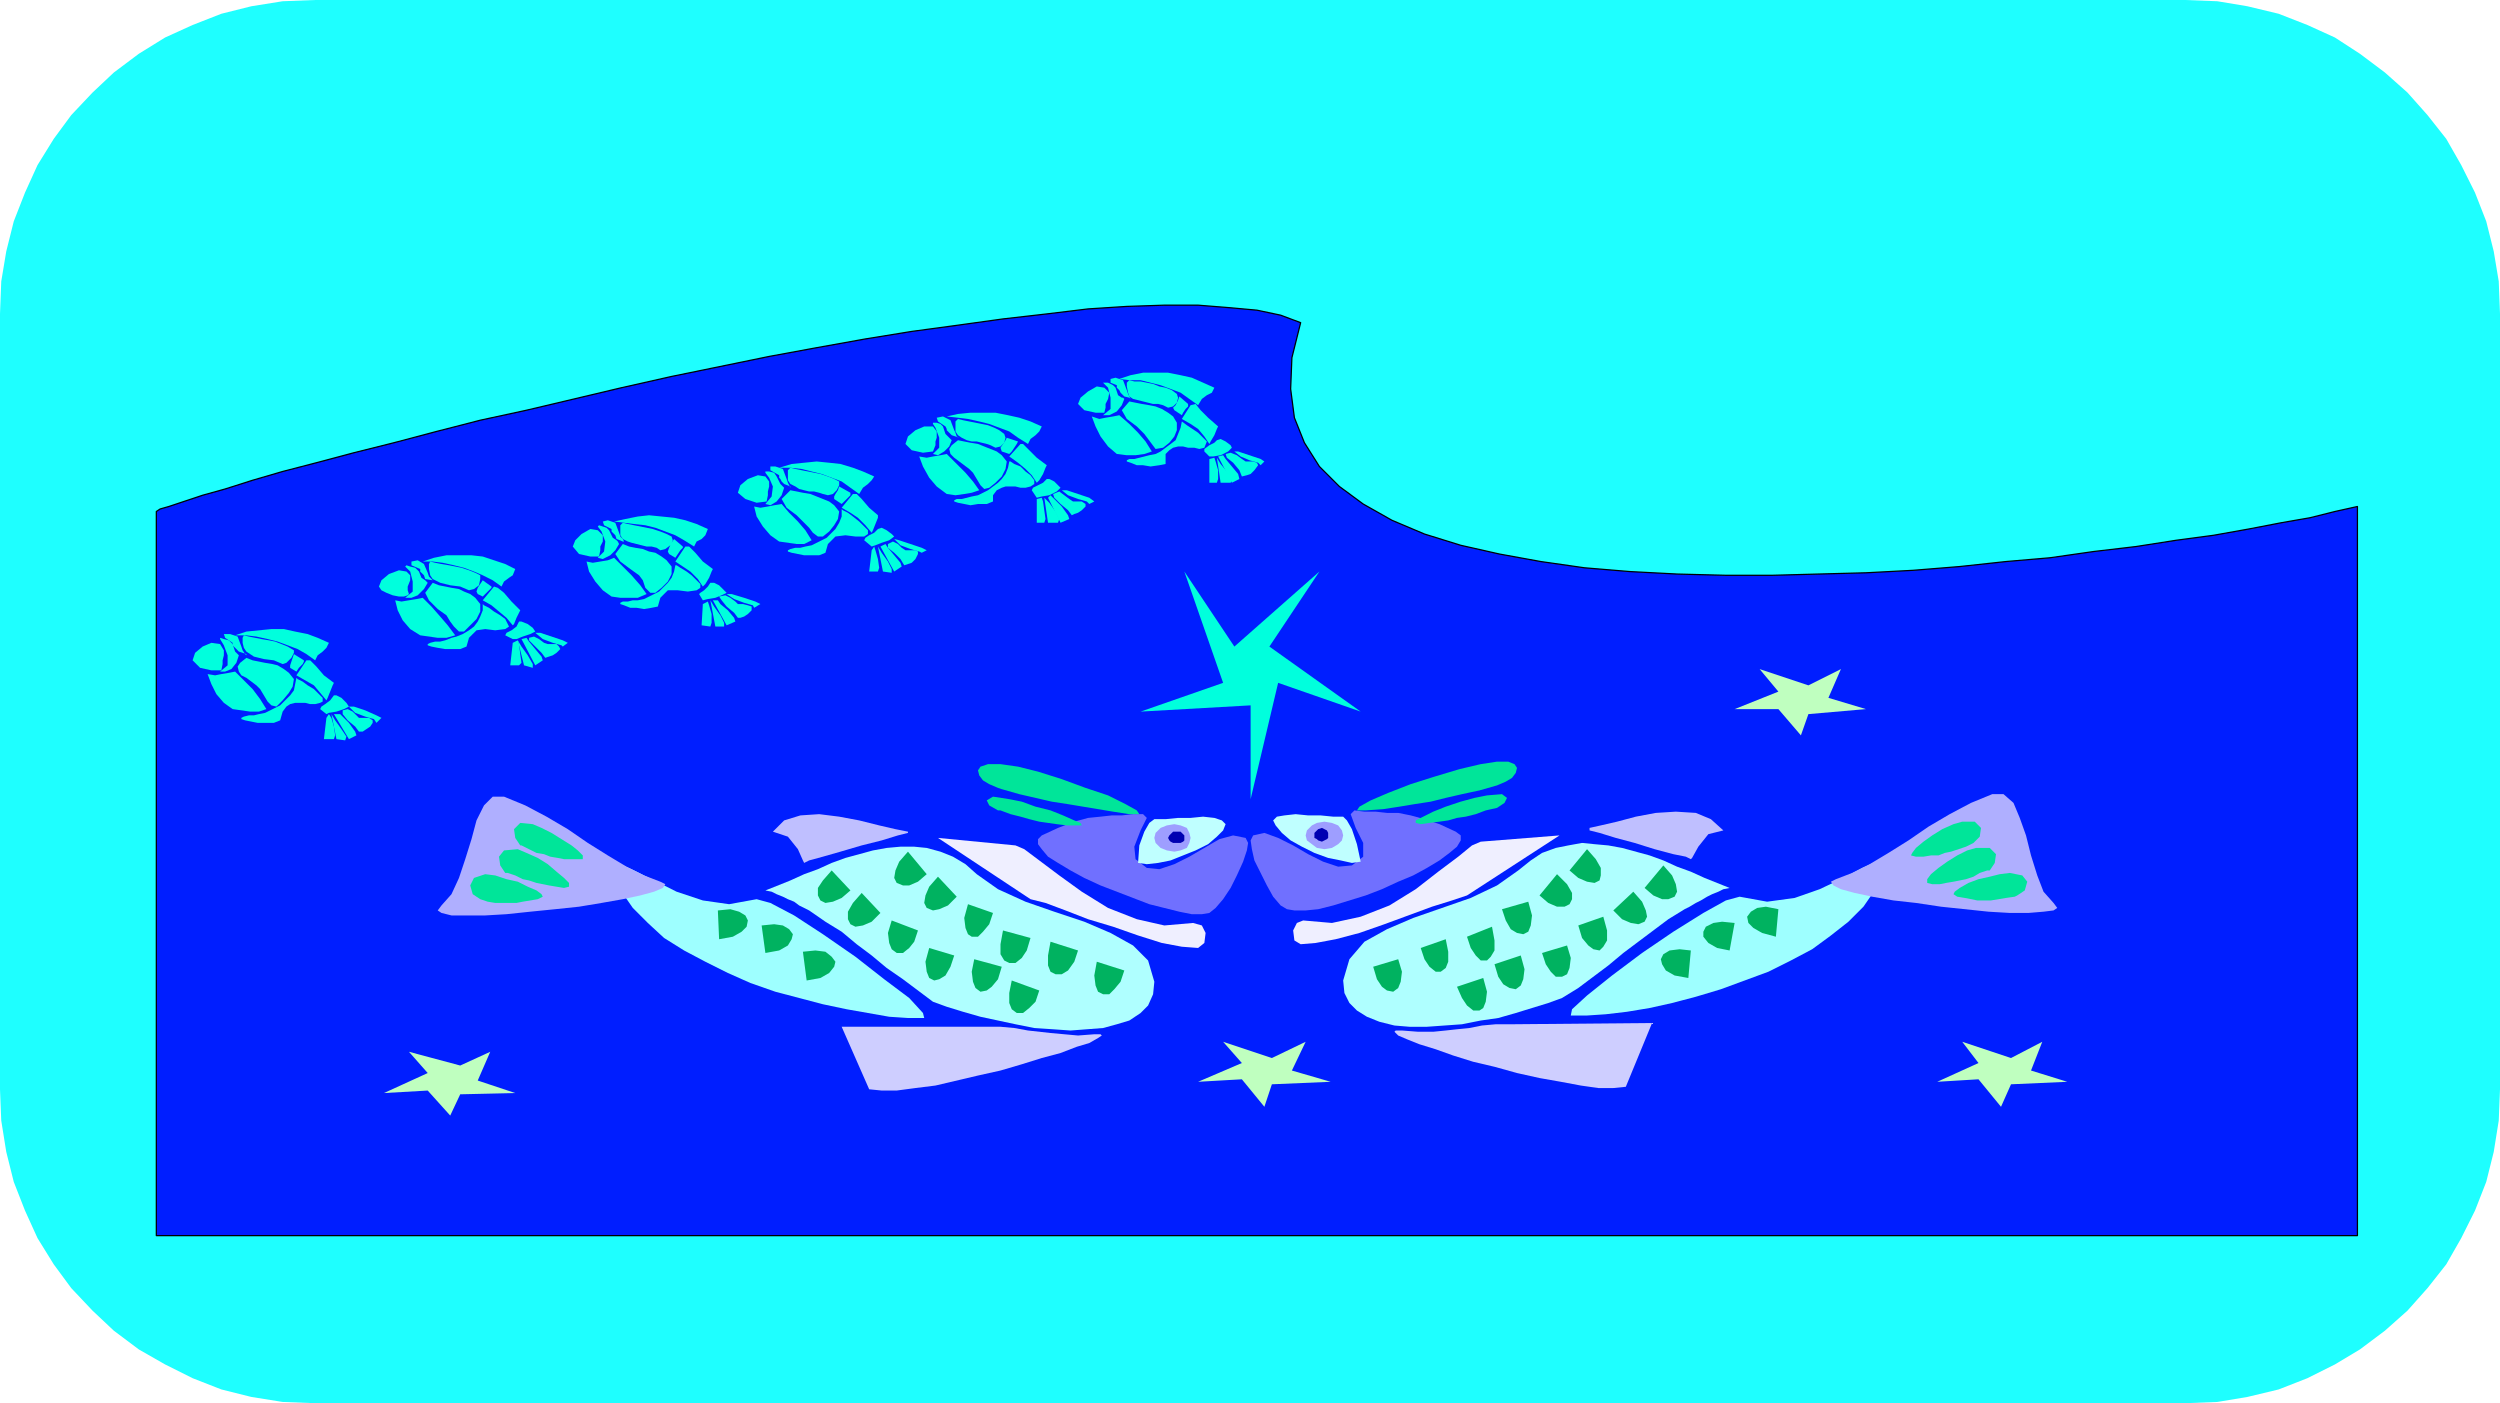 <svg xmlns="http://www.w3.org/2000/svg" fill-rule="evenodd" height="1.122in" preserveAspectRatio="none" stroke-linecap="round" viewBox="0 0 1999 1122" width="1.999in"><style>.pen1{stroke:none}.brush5{fill:#0fd}.brush6{fill:#7070ff}.brush7{fill:#bfffff}.brush8{fill:#efefff}.brush9{fill:#afffff}.brush10{fill:#bfbfff}.brush11{fill:#9effff}.brush12{fill:#afafff}.brush13{fill:#ceceff}.brush14{fill:#00e599}.brush15{fill:#00b260}.brush16{fill:#9e9eff}.brush17{fill:#0000b2}</style><path class="pen1" style="fill:#1effff" d="M252 0h1495l26 1 24 4 25 6 23 9 22 10 20 13 20 15 18 16 16 18 15 19 12 21 11 22 9 23 6 24 4 24 1 26v620l-1 25-4 25-6 24-9 23-11 22-12 21-15 19-16 18-18 16-20 15-20 12-22 11-23 9-25 6-24 4-26 1H252l-26-1-25-4-24-6-23-9-22-11-21-12-20-15-17-16-17-18-14-19-13-21-10-22-9-23-6-24-4-25-1-25V251l1-26 4-24 6-24 9-23 10-22 13-21 14-19 17-18 17-16 20-15 21-13 22-10 23-9 24-6 25-4 26-1z"/><path class="pen1" style="fill:#001eff" d="M125 409v579h1760V405l-18 4-20 5-23 4-26 5-28 5-30 4-32 5-34 4-35 5-35 3-37 4-37 3-38 2-38 1-37 1h-37l-39-1-38-2-36-3-35-5-33-6-31-7-29-9-26-11-23-13-19-14-16-16-12-19-8-20-3-23 1-25 7-28-16-6-19-4-22-2-25-2h-27l-30 1-31 2-33 4-35 4-36 5-37 5-37 6-39 7-38 7-39 8-39 8-40 9-38 9-38 9-37 8-35 9-34 9-32 8-30 8-27 7-24 7-22 7-18 5-15 5-12 4-7 2-3 2z"/><path fill="none" style="stroke:#000;stroke-width:1;stroke-linejoin:round" d="M125 409v579h1760V405h0l-18 4-20 5-23 4-26 5-28 5-30 4-32 5-34 4-35 5-35 3-37 4-37 3-38 2-38 1-37 1h-37 0l-39-1-38-2-36-3-35-5-33-6-31-7-29-9-26-11-23-13-19-14-16-16-12-19-8-20-3-23 1-25 7-28h0l-16-6-19-4-22-2-25-2h-27l-30 1-31 2-33 4-35 4-36 5-37 5-37 6-39 7-38 7-39 8-39 8h0l-40 9-38 9-38 9-37 8-35 9-34 9-32 8-30 8-27 7-24 7-22 7-18 5-15 5-12 4-7 2-3 2"/><path class="pen1 brush5" d="m188 508 9-3 10-1 10-1h10l9 2 10 2 8 3 9 4-2 4-3 3-4 3-2 4-7-5-7-4-8-3-8-3-8-2-9-2-8-1h-9zm113 70-2-3-7-2-8-3-5-5h4l9 3 9 4 4 2-4 4z"/><path class="pen1 brush5" d="m274 568 4-1 4 2 3 3 2 2h8l3 2v2l-2 3-3 2-3 2h-3l-3-4-6-5-4-5v-3zm5 23-12-20h5l2 2 5 5 5 7 1 3-6 3zm-23-24 1-2 3-2 4-3 3-4h2l4 2 4 4 2 3-4 2-6 2-6 1-2 1-5-4zm9 4 3 5 5 7 4 6-1 3-7-1-4-20zm-28-31 8-12h3l5 5 6 7 8 6-1 2-2 5-2 5-1 2-5-6-5-6-7-4-7-4z"/><path class="pen1 brush5" d="m259 591 2-17 2-3 2 3 2 7 1 7-1 3h-8zm-35-15-5 2h-13l-5-1-5-1-3-1v-1l2-1 4-1h4l4-1 5-1 4-2 4-2 4-2 4-4 4-4 3-4 1-5 1-5 1 1 4 2 4 3 5 3 4 4 3 3v3l-2 1-4 1h-4l-4-1h-8l-4 1-3 2-3 4-2 7zm8-42v-2l1-3 1-3 1-3 8 5v1l-1 2-3 3-2 3-5-3zm-35-13-2-3-1-4v-4l1-2 4 1 5 1 5 1 6 1 5 1 5 2 5 2 5 3v2l-2 4-4 4-3 1-7-3-8-1-8-2-6-4z"/><path class="pen1 brush5" d="m221 565-4-1-3-3-3-5-3-5-3-3-4-3-4-3-4-2-2-3-1-4 2-3 5-4 5 2 5 1 5 1 6 1 4 1 5 3 4 3 4 5-1 6-3 5-5 6-5 5zm-35 2-7-5-6-7-4-8-3-8 6 1 5-1 6-1 5-1 7 7 7 7 6 8 5 8-6 2h-7l-7-1-7-1zm5-46-2-2-2-2-1-1v-2l-6-4-1-3h5l6 2 3 8 1 3 2 3 1 1v-1l-6-2z"/><path class="pen1 brush5" d="M176 511v-1l3 1 4 1 3 3 2 6 2 2 1 1-2 6-4 5-5 2h-4l6-5v-8l-3-8-3-5z"/><path class="pen1 brush5" d="m178 531-1 5h-8l-9-2-6-6 2-6 6-5 7-3 7 1 3 5v4l-1 4v3zm160-82 9-3 10-2h20l9 1 9 3 9 3 8 4-2 5-3 2-4 3-2 4-7-5-8-4-7-3-8-3-8-2-9-2-8-1h-8zm112 68-1-1-7-2-8-3-6-5h4l9 3 9 3 4 2-4 3z"/><path class="pen1 brush5" d="m423 510 4-1 4 2 4 3 3 1h7l2 2 1 2-3 3-3 2-3 1-3 1-3-4-6-6-4-4v-2zm5 22-11-21 4-1 2 3 5 6 5 6 1 3-6 4zm-24-24 1-2 4-2 4-3 2-4h2l5 2 4 3 2 3-4 2-6 2-5 2h-3l-6-3zm10 4 3 5 5 7 4 7v3l-7-2-5-20zm-28-32 9-11 3 1 5 4 6 7 7 7-1 2-2 4-2 5-1 1-5-6-6-5-6-5-7-4z"/><path class="pen1 brush5" d="m408 532 2-18 4-2 1 3 1 8 1 7-2 2h-7zm-35-15-5 2h-12l-6-1-5-1-3-1v-1l2-1 4-1h4l4-1 5-2 4-1 5-2 5-3 4-3 3-4 2-4 2-5v-5l1 1 4 2 4 3 5 3 4 3 2 4 1 2-3 2-8 1-8-1-7 1-6 6-2 7zm9-42-1-2 1-3 2-3 2-3 7 5v1l-2 2-3 3-2 2-4-2zm-36-12-2-3-1-5v-4l1-2 4 1 5 1 6 1 5 1 5 1 6 2 5 2 4 2v3l-1 5-4 3-4 1-7-3-8-1-8-2-6-3z"/><path class="pen1 brush5" d="M371 505h-4l-4-4-3-4-3-5-7-5-7-7-3-6 6-8 5 2 5 1 5 1 6 1 4 2 5 2 4 3 4 5v6l-3 6-5 5-5 5zm-35 3-8-5-6-7-4-8-2-8 5 1 6-1 6-1 5-1 7 7 7 8 6 7 6 8-7 2h-7l-7-1-7-1zm4-45-1-3-2-2-1-1v-2l-7-3v-3l5-1 5 3 3 7 1 3 2 2 1 1-6-1z"/><path class="pen1 brush5" d="m324 453 1-1 3 1 4 1 3 3 2 5 3 2 1 1 1 1-3 5-5 5-5 2h-5l6-5v-8l-2-8-4-4z"/><path class="pen1 brush5" d="m326 472 1 3-1 1-3 1h-4l-5-1-5-2-4-2-2-3 2-5 6-5 8-3 6 1 3 3v4l-2 5v3zm165-55 9-2 10-2 9-1 10 1 10 1 9 2 9 3 9 4-2 5-3 3-4 2-2 4-8-5-7-4-8-3-8-3-8-2-9-1-8-1-8-1zm112 69-1-2-7-2-8-3-6-4h4l10 3 9 3 4 2-5 3z"/><path class="pen1 brush5" d="m575 477 5-1 4 2 4 3 2 2h4l4 1 3 1v3l-3 3-3 2-3 1h-2l-3-4-6-5-4-5-2-3zm6 23-11-20h4l2 3 6 5 5 6 1 3-7 3zm-22-25 1-1 3-2 3-3 2-3h3l4 2 4 4 2 2-4 2-5 2-6 1-4 1-3-5zm9 5 3 5 5 7 3 6v3h-7l-4-21zm-28-31 8-12h3l5 5 6 7 8 6-1 2-2 5-3 5-2 2-4-6-6-6-6-4-6-4zm21 51 1-17 4-2 1 3 2 7v7l-1 3-7-1z"/><path class="pen1 brush5" d="m526 485-5 1-6 1-6-1h-5l-5-2-3-1v-1l2-1h4l4-1h4l5-1 4-2 4-2 4-2 4-4 3-3 3-4 2-5 1-5h1l3 2 5 3 4 3 4 4 3 3v3l-3 2-7 1-8-1h-8l-6 6-2 7zm9-42-1-2 1-3 2-4 2-3 7 6v1l-2 2-2 3-2 3-5-3zm-37-12-2-3v-8l2-2 4 1 5 1 5 1 5 1 5 1 6 2 5 2 4 2 1 3-2 4-4 3-4 1-3-2-4-1h-4l-4-1-4-1-4-1-3-1-4-2z"/><path class="pen1 brush5" d="M524 474h-4l-4-4-2-6-3-4-7-5-8-6-4-6 6-8 5 2 5 1 6 1 5 2 5 1 5 3 4 3 4 5v6l-3 6-5 5-5 4zm-35 3-7-5-6-7-5-8-2-8 5 1 6-1 6-1 5-2 7 7 7 7 7 8 5 7-7 3h-14l-7-1zm4-46-1-3-2-2-1-1v-2l-6-3-1-3 4-1 6 2 3 8 1 3 2 2 1 2h-1l-5-2z"/><path class="pen1 brush5" d="m478 421 1-1 3 1 3 1 2 2 3 6 3 2 1 1 1 2-3 5-4 4-6 3-4-1 5-5 1-8-3-8-3-4z"/><path class="pen1 brush5" d="m480 440-1 5h-7l-9-2-5-6 2-5 5-5 7-4 6 1 4 4v5l-2 4v3zm143-66 10-3 10-1 10-1 10 1 9 1 10 3 8 3 9 4-2 3-3 3-4 3-3 5-7-5-7-5-8-3-8-3-8-2-8-2-9-1h-9zm114 68-2-1-7-2-8-3-5-5 4 1 9 3 9 3 4 2-4 2z"/><path class="pen1 brush5" d="m710 435 4-2 4 2 3 3 3 2h8l2 1v2l-2 4-3 3-3 1-3 1-3-5-5-5-5-4v-3z"/><path class="pen1 brush5" d="m715 457-11-20 4-2 2 3 5 6 5 6 1 3-6 4zm-24-25 1-2 3-2 4-2 3-3 3-1 4 2 4 3 2 2-4 3-6 2-5 2-3 1-6-5zm11 5 3 5 5 7 3 6v3l-7-1-4-20zm-29-31 9-11h3l4 4 6 7 7 6v2l-2 5-2 5-1 2-5-6-6-6-6-4-7-4zm22 51 2-17 2-3 1 3 2 7 1 7-1 3h-7z"/><path class="pen1 brush5" d="m660 442-5 2h-12l-5-1-5-1-3-1v-1l2-1 4-1h4l4-1 5-1 4-2 4-2 4-2 4-4 3-3 3-5 2-5v-6l1 1 4 2 4 3 5 4 4 4 3 3v3l-3 2h-7l-8-1-8 1-6 6-2 7zm7-43v-2l1-2 2-3 1-3 9 5v2l-2 2-3 3-2 2-6-4zm-35-12-2-3v-8l2-2 4 1 5 1 5 1 5 1 5 1 6 2 5 2 4 2v3l-2 4-3 3-4 1-4-1-3-1-4-1h-4l-4-1-4-1-3-2-4-2z"/><path class="pen1 brush5" d="M658 429h-4l-4-3-3-4-4-4-6-6-8-6-4-7 7-7 5 1 5 1 6 1 5 2 5 2 5 2 4 3 4 5-1 6-3 5-4 5-5 4zm-35 4-7-5-6-7-5-8-2-8 5 1 6-1 5-1 6-1 6 7 7 7 6 7 5 8-6 3h-6l-7-1-7-1zm4-46-2-2-1-2-1-1v-2l-7-4v-3h4l6 2 3 8 1 3 1 2 1 2v-1l-5-2z"/><path class="pen1 brush5" d="M612 378v-1h3l4 1 2 3 3 6 2 2 1 1-2 6-4 5-5 3-4-1 5-6 1-8-3-7-3-4z"/><path class="pen1 brush5" d="m614 396-1 5-8 1-9-3-6-5 2-6 6-5 8-3 6 1 3 4v4l-1 4v3zm143-63 9-2 10-1h20l10 2 9 2 9 3 9 4-2 4-3 3-4 3-2 4-8-5-7-5-8-3-8-3-8-2-9-2-8-1-9-1zm114 70-2-2-7-2-8-3-5-4h4l9 3 9 3 4 3-4 2zm-29-8 5-2 4 3 4 3 3 2h7l3 2v2l-3 3-3 2-3 1-2 1-3-4-6-5-5-5-1-3zm6 23-10-20 2-2 3 3 6 6 5 7 1 3-7 3zm-23-26 1-2 4-2 4-2 3-3h2l4 2 3 3 2 2-3 3-6 3-6 1-4 1-4-6z"/><path class="pen1 brush5" d="m835 398 4 4 5 7 3 6-1 3h-8l-3-20zm-28-33 9-10h2l5 5 6 6 8 6-1 2-2 5-3 5-2 2-4-6-5-5-6-5-7-5zm22 53v-19l4-1 1 3 1 7 1 7-1 3h-6z"/><path class="pen1 brush5" d="m794 401-5 2h-7l-6 1-5-1-5-1-3-1v-1l2-1h4l4-1 4-1 5-1 4-2 4-2 4-3 4-3 3-3 3-4 2-5 1-5h1l3 2 5 2 4 4 4 3 3 4v3l-3 2-4 1h-4l-4-1h-8l-3 1-4 2-3 4v5zm7-40-1-3 2-3 2-3 1-2 9 3-1 2-2 3-2 3-2 2-6-2z"/><path class="pen1 brush5" d="m766 348-2-3v-8l2-2 4 1 5 1 5 1 5 1 5 1 5 2 4 2 4 3 1 3-1 4-3 3-4 1-4-2-3-1-4-1-4-1h-4l-4-1-4-2-3-2zm25 42-4 1-3-3-3-5-3-5-3-3-4-3-4-3-4-3-3-3-1-4 2-3 5-4 5 1 5 1 6 1 5 2 5 2 5 2 4 3 4 5-1 6-3 6-5 5-5 4zm-34 5-8-6-6-7-5-9-3-8 6 1 5-1 6-1 5-1 8 8 7 7 6 7 5 7-6 2-6 1-7 1-7-1z"/><path class="pen1 brush5" d="m761 348-2-2-2-2v-1l-1-2-6-4-1-3 5-1 6 3 3 8 1 2 1 3 2 1-6-2z"/><path class="pen1 brush5" d="M746 339v-1h3l3 1 2 2 2 6 3 3 1 1 1 1-2 5-4 4-5 3-4-1 5-5v-8l-3-8-2-3z"/><path class="pen1 brush5" d="m748 356-2 5-8 1-9-2-5-5 2-6 6-5 7-3h7l3 4v5l-1 3v3zm147-53 9-3 10-2h20l10 2 9 2 9 4 9 4-2 4-4 2-4 3-3 5-7-5-7-5-8-3-8-3-8-2-8-2h-9l-8-1zm113 69-2-2-7-2-7-3-5-4h3l9 3 9 3 3 2-3 3z"/><path class="pen1 brush5" d="m980 363 4-1 5 2 4 3 3 2h6l3 1 1 2-3 4-3 3-3 1-4 1-2-5-5-6-5-4-1-3zm5 23-11-21 4-1 2 3 5 6 5 6 1 4-6 3zm-22-25v-2l4-3 4-2 2-2 3-1 4 2 4 3 1 2-3 3-6 3-6 1h-3l-4-4z"/><path class="pen1 brush5" d="m973 366 3 5 5 6 4 7-1 2h-8l-3-20zm-28-31 7-11 4-1 4 5 6 6 8 7-1 2-2 5-3 5-1 2-4-6-5-6-6-4-7-4zm22 51v-19l4-1 1 3 2 7v7l-1 3h-6z"/><path class="pen1 brush5" d="m932 371-5 1-7 1-6-1h-5l-5-2-3-1v-1l2-1h4l4-1 4-1 4-1 5-1 4-2 4-3 4-3 4-3 2-5 2-5 1-5 4 3 9 6 7 7-2 5-4 1-4-1h-5l-4-1h-4l-4 1-3 2-3 3v8zm7-43-1-2 2-2 2-4 1-3 7 6v2l-2 2-2 3-1 2-6-4z"/><path class="pen1 brush5" d="m903 317-1-3-1-5v-3l2-2 4 1h5l5 1 5 1 5 2 5 1 5 2 4 3 1 3-1 4-3 3-4 1-4-2-4-1h-4l-4-1-4-1-4-1-4-1-3-2zm27 41-6 1-3-4-3-4-3-4-6-6-8-6-4-7 6-7 5 1 5 1 6 1 5 1 5 2 5 3 4 3 3 5v6l-2 5-4 5-5 4zm-37 5-7-6-6-8-4-8-3-8 6 2 5-1 6-1 5-1 8 7 7 7 6 7 5 8-6 2-7 1h-7l-8-1z"/><path class="pen1 brush5" d="m899 317-3-3-1-2-2-2v-2l-5-2v-3l4-1 6 2 3 8 1 3 1 2 1 2-1-1-4-1z"/><path class="pen1 brush5" d="M882 306h4l4 2 2 2 2 6 3 2h1l1 1-2 5-4 5-6 3h-5l6-5v-9l-2-8-4-4z"/><path class="pen1 brush5" d="m884 326-1 4h-7l-9-2-5-5 2-5 6-5 7-4 6 1 4 4-1 5-2 4v3z"/><path class="pen1 brush6" d="m833 668 13-6 13-5 11-3 10-1 9-1h8l9-1h8l3 3-5 10-5 13 1 10 9 7 10 1 12-4 12-6 12-7 12-7 11-3 10 2 2 4-1 6-3 9-5 11-5 10-6 9-6 7-5 4-6 1h-8l-10-2-12-3-12-3-13-5-13-5-13-5-13-6-11-6-10-6-8-5-5-6-3-4v-4l3-3z"/><path class="pen1 brush7" d="M923 655h9l10-1h10l10-1 9 1 6 2 3 3-2 5-5 5-7 6-10 5-10 4-10 4-10 2-9 1-7-1 1-14 4-11 4-7 4-3z"/><path class="pen1 brush8" d="m750 670 62 6 7 3 12 9 16 12 18 13 21 13 23 9 22 5 23-2 7 2 3 6-1 8-5 4-13-1-16-3-19-6-20-7-20-6-18-7-16-6-12-3-74-49z"/><path class="pen1 brush9" d="m647 728-4-2-4-2-4-3-5-2-4-2-5-2-4-2-5-1 10-4 10-4 11-5 11-4 11-5 11-4 11-3 11-3 11-2 11-1h11l10 1 11 3 10 4 10 6 9 8 17 12 22 10 23 8 24 8 21 9 18 10 12 12 5 17-1 10-4 9-6 6-9 6-10 3-11 3-13 1-13 1-14-1-15-1-15-3-14-3-14-3-14-4-13-4-11-4-12-9-12-9-13-9-12-10-12-9-12-10-13-8-13-9z"/><path class="pen1 brush10" d="m618 665 9-9 13-4 15-1 16 2 16 3 16 4 13 3 10 2v1l-8 2-13 4-16 4-17 5-14 4-11 3-4 2-1-2-4-9-8-10-12-4z"/><path class="pen1 brush11" d="m491 699-1-8h6l11 5 16 8 18 9 21 7 21 3 22-4 11 3 19 10 23 15 26 18 23 18 20 15 11 12 1 4h-13l-15-1-17-3-17-3-19-4-19-5-19-5-20-7-18-8-18-9-17-9-16-10-13-12-12-12-9-13-6-14z"/><path class="pen1 brush12" d="m403 637 17 7 17 9 17 10 16 11 16 10 15 9 14 7 13 5 4 2-2 3-7 3-11 3-14 3-17 3-18 3-19 2-20 2-19 2-17 1h-27l-8-2-3-2 3-4 8-9 6-13 5-15 5-16 4-15 6-12 7-7h9z"/><path class="pen1 brush13" d="M673 821h127l11 1 11 2 9 1 9 1 11 1 11 1 13-1h5l1 1-3 2-7 4-10 3-13 5-15 4-16 5-17 5-18 4-17 4-17 4-16 2-15 2h-12l-10-1-22-50z"/><path class="pen1 brush14" d="m426 659 7 3 8 4 8 5 8 5 5 4 4 4v3h-15l-5-1-6-1-5-2-6-1-6-3-6-3h-1l-4-6-1-7 5-5 10 1zm-12 20 7 3 9 4 8 5 7 6 6 5 4 4v3l-4 1-6-1-6-1-5-1-5-1-6-2-5-1-6-3-6-2h-2l-4-6-1-7 4-5 11-1zm-26 20 8 1 9 3 9 2 8 4 7 3 4 3 1 2-4 2-6 1-6 1-5 1h-17l-6-1-6-2-6-4-2-7 3-6 9-3z"/><path class="pen1 brush15" d="m741 699-15-18-7 8-3 7-1 6 2 4 5 2h5l7-3 7-6zm-61 13-15-16-7 8-4 6v6l2 4 4 2 6-1 7-3 7-6zm85 5-15-16-7 8-3 7-1 6 2 4 5 2 5-1 7-3 7-7zm-61 13-15-16-7 8-4 7v6l2 4 4 2 6-1 7-3 7-7zm90 0-20-7-3 11 1 8 2 5 3 2h5l4-4 5-6 3-9zm-60 14-21-8-3 10 1 8 2 5 4 3h5l5-4 4-5 3-9zm90 6-22-6-2 11v8l3 5 4 2h5l5-4 4-6 3-10zm-61 14-20-6-3 11 1 8 2 5 4 2 4-1 5-3 4-7 3-9zm99-4-22-7-2 11v8l2 5 4 2h5l5-3 5-7 3-9zm-61 13-22-6-2 10 1 8 2 5 4 3 5-1 4-3 5-6 3-10zm30 19-22-8-2 10v8l2 5 4 3h5l5-4 5-5 3-9zm68-16-22-7-2 11 1 8 2 5 4 2h5l4-4 5-6 3-9z"/><path class="pen1 brush14" d="m814 613 16 4 19 6 19 7 18 6 14 7 9 5 2 3h-8l-13-2-12-2-12-2-12-2-13-2-13-3-13-3-14-4-3-1-7-3-5-3-3-4-1-4 2-3 6-2h10l14 2zm-7 26 10 2 11 4 12 3 10 4 9 4 5 2 1 2h-12l-8-1-7-1-7-1-8-2-7-2-8-2-8-3h-2l-7-4-2-4 5-3 13 2z"/><path class="pen1 brush15" d="m574 728 1 23 11-2 7-4 4-4 1-5-2-4-5-3-7-2-10 1zm35 12 3 22 11-2 7-4 3-5 1-4-3-4-5-3-7-1-10 1zm33 21 3 23 11-2 7-4 4-5 1-4-3-4-5-4-8-1-10 1z"/><path class="pen1 brush16" d="m939 659 5 1 5 2 2 4 1 4-1 4-2 4-5 2-5 1-6-1-5-2-4-4-1-4 1-4 4-4 5-2 6-1z"/><path class="pen1 brush17" d="M941 665h3l2 2 1 1v4l-1 1-2 1h-6l-2-1-1-1-1-2 1-2 1-1 2-2h3z"/><path class="pen1 brush6" d="m1164 665-13-6-12-4-11-3-10-2h-9l-9-1h-9l-8-1-3 3 4 11 6 12v11l-9 7-11 1-12-4-12-6-12-7-12-6-11-4-9 2-2 4 1 7 2 9 5 10 5 10 5 9 6 7 5 3 6 1h9l10-1 12-3 13-4 13-4 13-5 13-6 12-5 11-6 10-6 8-6 6-5 3-5v-4l-4-3z"/><path class="pen1 brush7" d="M1074 653h-8l-10-1h-10l-10-1-9 1-6 1-3 3 2 4 5 6 7 6 9 5 10 5 11 4 10 2 9 2 7-1-3-14-4-12-4-7-3-3z"/><path class="pen1 brush8" d="m1247 668-63 5-7 3-11 9-16 12-18 14-21 13-23 9-23 5-23-2-5 2-3 6 1 8 5 3 12-1 16-3 19-5 20-7 19-7 19-7 16-5 12-4 74-48z"/><path class="pen1 brush9" d="m1347 727 4-2 5-3 4-2 5-3 4-2 5-2 4-2 5-1-10-4-10-4-11-5-11-4-11-5-11-4-11-3-11-3-11-2-11-1-10-1-11 2-10 2-11 4-9 6-10 8-17 12-21 10-23 8-23 8-21 9-18 10-12 14-5 17 1 10 4 8 6 6 8 5 10 4 12 3 12 1h14l14-1 14-1 15-3 14-2 14-4 13-4 13-4 11-4 13-8 12-9 12-9 12-10 12-9 12-9 12-9 13-8z"/><path class="pen1 brush10" d="m1378 664-10-9-12-5-16-1-16 1-16 3-15 4-13 3-9 2v2l8 2 13 4 15 4 16 5 15 4 10 2 4 2 1-1 5-9 8-10 12-3z"/><path class="pen1 brush11" d="m1505 698 1-9h-6l-11 5-15 8-19 9-20 7-22 3-22-4-11 3-18 10-24 15-25 17-24 18-20 16-12 11-1 5h13l15-1 17-2 18-3 18-4 19-5 20-6 19-7 19-7 18-9 17-9 15-11 14-11 12-12 9-13 6-14z"/><path class="pen1 brush12" d="m1593 635-17 7-17 9-17 10-16 11-16 10-15 9-14 7-13 5-4 2 2 3 6 3 11 3 14 3 17 3 18 2 20 3 19 2 19 2 17 1h15l12-1 8-1 3-2-3-4-8-9-5-13-5-16-4-16-5-14-5-12-8-7h-9z"/><path class="pen1 brush13" d="m1321 818-112 1h-13l-11 1-10 2-10 1-9 1-10 1h-12l-13-1h-5l-1 1 3 3 7 3 10 4 13 4 14 5 16 5 17 4 18 5 18 4 17 3 16 3 14 2h12l10-1 21-51z"/><path class="pen1 brush14" d="m1569 657-7 2-9 4-8 5-7 5-6 5-3 4-1 2 4 1h6l6-1h6l5-2 5-1 6-2 6-2 6-3 5-5 1-7-5-5h-10zm11 21-7 2-8 4-8 5-7 5-6 5-3 4v3l4 1h6l5-1 6-1 5-1 5-1 6-2 5-3 6-2h2l4-6 1-7-5-5h-11zm27 20-8 1-8 2-9 2-8 3-7 4-4 3-1 2 3 2 6 1 5 1 5 1h11l6-1 6-1 7-1 2-1 6-4 2-7-4-5-10-2z"/><path class="pen1 brush15" d="m1255 696 14-17 7 8 4 7v6l-1 4-4 2-6-1-7-3-7-6zm60 14 15-18 7 8 3 7 1 6-2 4-5 2h-5l-7-3-7-6zm-84 6 14-17 8 8 4 7v5l-2 4-4 2h-6l-7-3-7-6zm59 12 16-15 7 8 3 7 1 5-2 4-5 2-6-1-7-3-7-7zm-89-1 21-6 3 11-1 8-2 5-4 2-5-1-5-3-4-7-3-9zm61 13 20-7 3 11v8l-3 5-3 3-5-1-4-3-5-6-3-10zm-89 9 20-8 2 11v8l-3 5-3 3h-5l-4-4-4-6-3-9zm60 13 20-6 3 10-1 8-2 5-4 2h-5l-4-4-4-6-3-9zm-97-4 20-7 2 10v8l-2 5-4 3h-4l-5-4-4-6-3-9zm59 13 21-7 3 11-1 8-2 5-4 3-5-1-5-3-4-6-3-10zm-30 18 21-7 3 11-1 8-2 5-3 2h-5l-5-4-4-6-4-9zm-67-16 20-6 3 10-1 8-2 5-4 3-5-1-4-3-4-6-3-10z"/><path class="pen1 brush14" d="m1184 611-17 4-20 6-19 6-18 7-14 6-9 5-2 3h7l14-1 13-2 12-2 13-2 12-3 13-3 14-3 14-4 7-3 5-3 3-4 1-4-2-3-5-2h-9l-13 2zm5 25-10 2-11 3-12 4-10 4-8 4-6 3v2l4 1 7-1 8-1 7-1 7-2 7-1 8-2 8-3 9-2 6-4 2-4-4-3-12 1z"/><path class="pen1 brush15" d="m1422 727-2 22-11-3-7-4-4-4-1-5 3-4 5-3 7-1 10 2zm-35 11-4 22-10-2-7-4-4-5v-4l2-4 6-3 7-1 10 1zm-35 22-2 22-11-2-7-4-3-5-1-4 2-4 5-3 8-1 9 1z"/><path class="pen1 brush16" d="m1059 657-6 1-4 2-4 4-1 4 1 4 4 3 4 3 6 1 6-1 5-3 3-3 1-4-1-4-3-4-5-2-6-1z"/><path class="pen1 brush17" d="m1057 662-3 1-1 1-2 2v4l2 1 1 1 3 1 2-1 2-1 1-1v-4l-1-2-2-1-2-1z"/><path class="pen1 brush5" d="m987 517 68-60-40 60 73 52-66-23-22 93v-75l-88 5 66-23-31-89 40 60z"/><path class="pen1" d="m1446 548 26-13-10 23 30 9-46 4-6 17-18-21h-35l35-14-15-18 39 13zm162 298 25-13-9 23 29 9-45 2-8 18-18-22-33 2 33-15-13-17 39 13zm-591 0 27-13-11 23 31 9-47 2-6 18-18-22-35 2 35-15-15-17 39 13zm-649 6 24-11-10 23 30 10-44 1-8 17-18-20-35 2 35-16-15-17 41 11z" style="fill:#bfffbf"/></svg>
